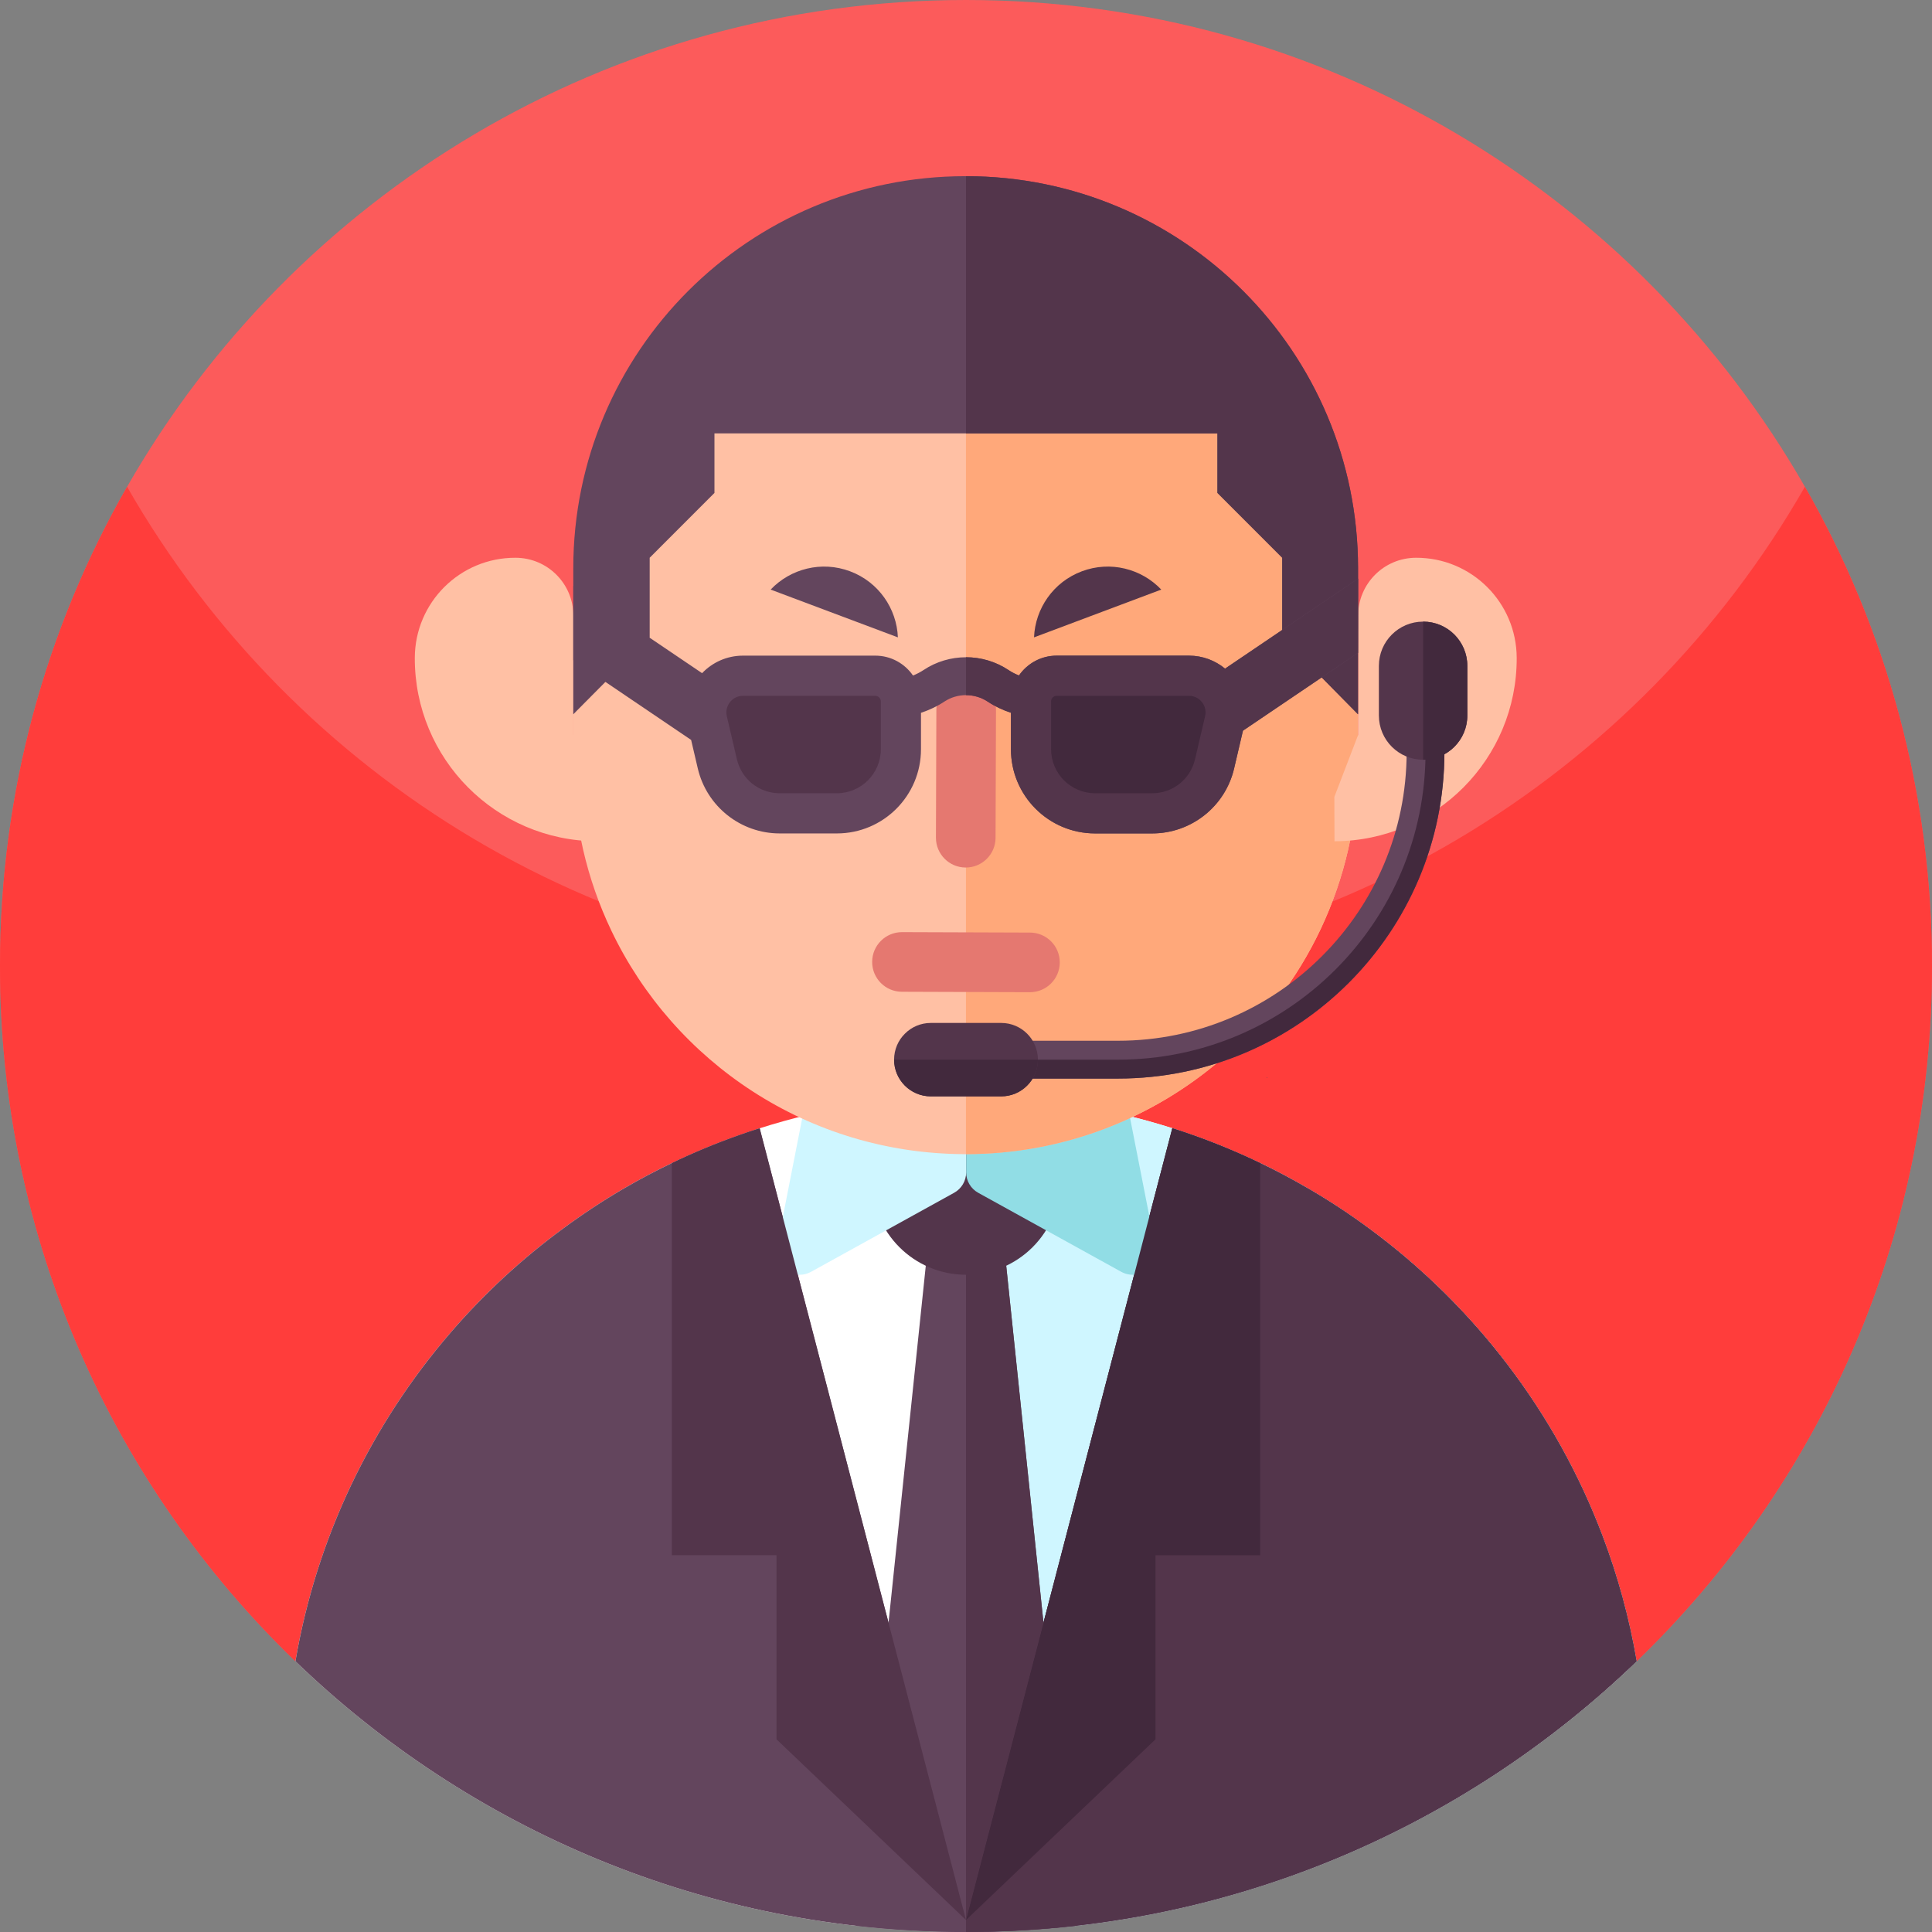 <svg id="Capa_1" enable-background="new 0 0 512 512" height="512" viewBox="0 0 512 512" width="512" xmlns="http://www.w3.org/2000/svg"><rect x="0" y="0" width="512" height="512" fill="#808080" stroke="none"/><g><path d="m512 256c0 72.35-30.02 137.7-78.28 184.26h-.01c-114.36 44.13-241.05 44.13-355.42 0-48.27-46.55-78.29-111.9-78.29-184.26 0-46.22 12.25-89.57 33.68-127 44.12-77.07 127.16-129 222.32-129s178.2 51.93 222.32 129c21.43 37.43 33.68 80.78 33.68 127z" fill="#fc5b5b"/><path d="m512 256c0 72.35-30.02 137.7-78.28 184.26h-.01c-114.36 44.13-241.05 44.13-355.42 0-48.27-46.55-78.29-111.9-78.29-184.26 0-46.22 12.25-89.57 33.68-127 44.12 77.07 127.16 129 222.32 129s178.2-51.93 222.32-129c21.43 37.43 33.68 80.78 33.68 127z" fill="#ff3d3b"/><g><g><g><g><path d="m433.72 440.26c-46.05 44.41-108.69 71.74-177.72 71.74-69.02 0-131.66-27.32-177.71-71.74 5.62-32.93 20.18-62.81 41.09-87.07 8.86-10.28 18.86-19.55 29.8-27.58.02-.02.04-.03.04-.03 5.2-3.84 10.61-7.41 16.2-10.67 4.11-2.39 8.32-4.62 12.62-6.67 5.79-2.78 11.74-5.26 17.85-7.41 1.8-.64 3.6-1.25 5.43-1.82 17.24-5.51 35.61-8.46 54.68-8.46 19.06 0 37.44 2.95 54.68 8.44 8.02 2.55 15.8 5.64 23.29 9.24 4.27 2.05 8.45 4.27 12.53 6.65.01 0 .04.01.05.02h.01c5.63 3.27 11.06 6.84 16.27 10.69 27.78 20.46 49.48 48.71 61.88 81.54 4.01 10.6 7.05 21.68 9.01 33.13z" fill="#fff"/><path d="m433.71 440.27c-46.05 44.4-108.68 71.73-177.71 71.73v-221.45c21.07 0 41.31 3.62 60.11 10.26 29.93 10.58 56.21 28.83 76.51 52.39 20.91 24.26 35.47 54.14 41.09 87.07z" fill="#cff6ff"/><path d="m284.92 510.39c-9.49 1.06-19.14 1.61-28.92 1.61s-19.43-.55-28.92-1.61l19.28-184.7h19.28z" fill="#63455d"/><path d="m284.92 510.39c-9.49 1.06-19.14 1.61-28.92 1.61v-186.31h9.64z" fill="#53354b"/><path d="m433.72 440.26c-46.05 44.41-108.69 71.74-177.72 71.74-69.02 0-131.66-27.32-177.71-71.74 5.62-32.93 20.18-62.81 41.09-87.07 8.86-10.28 18.86-19.55 29.8-27.58.02-.02.04-.03.04-.03 5.2-3.84 10.61-7.41 16.2-10.67 4.11-2.39 8.32-4.62 12.62-6.67 5.79-2.78 11.74-5.26 17.85-7.41 1.8-.64 3.6-1.25 5.43-1.82l54.68 209.82 54.68-209.84c8.02 2.55 15.8 5.64 23.29 9.24 4.27 2.05 8.45 4.27 12.53 6.65.01 0 .04.01.05.02h.01c5.63 3.27 11.06 6.84 16.27 10.69 27.78 20.46 49.48 48.71 61.88 81.54 4.01 10.6 7.05 21.68 9.01 33.13z" fill="#63455d"/><path d="m433.72 440.26c-46.05 44.41-108.69 71.74-177.72 71.74v-3.17l54.68-209.84c8.02 2.55 15.8 5.64 23.29 9.24 4.27 2.05 8.45 4.27 12.53 6.65.01 0 .04.01.05.02h.01c5.63 3.27 11.06 6.84 16.27 10.69 27.78 20.46 49.48 48.71 61.88 81.54 4.01 10.6 7.05 21.68 9.01 33.13z" fill="#53354b"/><path d="m280.969 299.844v13.009c0 13.79-11.179 24.969-24.969 24.969-13.79 0-24.969-11.179-24.969-24.969v-13.009" fill="#53354b"/><path d="m158.254 211.193-.04 11.753c-26.757-.09-48.376-21.859-48.286-48.617.05-14.693 11.994-26.567 26.687-26.517 8.471.006 15.336 6.875 15.336 15.346v31.605z" fill="#ffc0a4"/><path d="m252.852 316.1-37.898 20.936c-4.595 2.538-10.062-1.447-9.051-6.599l7.641-38.922c.592-3.017 3.312-5.139 6.382-4.98l30.257 1.564c3.284.17 5.86 2.882 5.86 6.171v16.423c0 2.248-1.222 4.32-3.191 5.407z" fill="#cff6ff"/><path d="m259.234 316.1 37.898 20.936c4.595 2.538 10.062-1.447 9.051-6.599l-7.641-38.922c-.592-3.017-3.312-5.139-6.382-4.98l-30.257 1.564c-3.284.17-5.86 2.882-5.86 6.171v16.423c0 2.248 1.223 4.32 3.191 5.407z" fill="#91dde5"/><g><path d="m359.888 189.288v12.93c-.095 31.402-14.119 59.513-36.2 78.494-18.185 15.658-41.848 25.128-67.698 25.149h-.456c-41.275-.149-76.87-24.321-93.537-59.258-6.465-13.546-10.085-28.716-10.085-44.725 0-.042.011-.074 0-.106.011-.085.011-.159.011-.244v-12.24l25.245-79.651c7.686-24.236 26.136-43.568 49.99-52.368 9.204-3.397 18.854-5.096 28.514-5.096 9.756 0 19.512 1.73 28.801 5.202l.573.212c23.727 8.864 42.06 28.153 49.703 52.294z" fill="#ffc0a4"/><path d="m359.888 189.288v12.93c-.095 31.402-14.119 59.513-36.2 78.494-18.185 15.658-41.848 25.128-67.698 25.149v-253.688c9.65.042 19.3 1.773 28.482 5.202l.573.212c23.727 8.864 42.06 28.153 49.703 52.294z" fill="#ffa87a"/></g><path d="m255.906 229.905c-4.363-.015-7.889-3.564-7.874-7.927l.115-33.919c.015-4.363 3.564-7.889 7.927-7.874 4.364.015 7.889 3.564 7.874 7.927l-.115 33.919c-.014 4.364-3.563 7.889-7.927 7.874z" fill="#e57870"/><path d="m231.13 254.901c.015-4.363 3.564-7.889 7.927-7.874l33.919.115c4.363.015 7.889 3.564 7.874 7.927-.015 4.364-3.564 7.889-7.927 7.874l-33.919-.115c-4.363-.013-7.889-3.563-7.874-7.927z" fill="#e57870"/><g><path d="m237.95 168.909c-.311-7.61-5.084-14.66-12.662-17.506-7.579-2.846-15.812-.68-21.056 4.843z" fill="#63455d"/><path d="m274.03 168.909c.311-7.61 5.084-14.66 12.663-17.506s15.812-.68 21.056 4.843z" fill="#53354b"/></g><path d="m353.616 211.193.04 11.753c26.757-.09 48.376-21.859 48.286-48.617-.05-14.693-11.994-26.567-26.687-26.517-8.471.006-15.336 6.875-15.336 15.346v31.605z" fill="#ffc0a4"/></g></g><path d="m335.733 285.69c0-.013-.225-.438.088-.15z" fill="#63455d"/></g><g><path d="m359.899 150.601v2.742l-.013 19.658v16.29l-9.629-9.766-10.455-10.618v-21.098l-17.166-17.179v-15.776h-133.297v15.776l-17.166 17.179v21.098l-.063.063-11.67 11.745-8.514 8.577v-38.715c.013-57.385 46.528-103.887 103.899-103.887h.175c57.396.012 103.899 46.527 103.899 103.911z" fill="#63455d"/></g><g><path d="m382.787 180.188v19.145c0 47.692-38.802 86.495-86.495 86.495h-40.292v-10.018h40.292c42.171 0 76.478-34.307 76.478-76.478v-19.145h10.017z" fill="#63455d"/><path d="m388.86 176.457v13.16c0 6.473-5.246 11.72-11.72 11.72-6.473 0-11.72-5.246-11.72-11.72v-13.16c0-6.473 5.246-11.72 11.72-11.72 3.243 0 6.173 1.315 8.289 3.431 2.116 2.128 3.431 5.058 3.431 8.289z" fill="#53354b"/><path d="m382.787 180.188v19.145c0 47.692-38.802 86.495-86.495 86.495h-40.292v-5.008h40.292c45 0 81.486-36.486 81.486-81.486v-19.145h5.009z" fill="#42293d"/><path d="m275.057 280.819c0 2.692-1.089 5.121-2.855 6.874-1.753 1.766-4.182 2.855-6.874 2.855h-18.656c-5.372 0-9.729-4.357-9.729-9.729 0-2.692 1.089-5.121 2.855-6.874 1.753-1.765 4.182-2.855 6.874-2.855h18.656c5.372 0 9.729 4.357 9.729 9.729z" fill="#53354b"/><g fill="#42293d"><path d="m275.057 280.819c0 2.692-1.089 5.121-2.855 6.874-1.753 1.766-4.182 2.855-6.874 2.855h-18.656c-5.372 0-9.729-4.357-9.729-9.729z"/><path d="m388.86 176.457v13.16c0 6.473-5.246 11.72-11.72 11.72v-36.599c3.243 0 6.173 1.315 8.289 3.431 2.116 2.127 3.431 5.057 3.431 8.288z"/></g></g><path d="m205.779 460.933v-48.781h-27.734v-103.912c5.785-2.78 11.732-5.259 17.842-7.413 1.803-.639 3.606-1.252 5.434-1.816l54.679 209.814z" fill="#53354b"/><path d="m306.221 460.933v-48.781h27.734v-103.912c-5.785-2.78-11.732-5.259-17.842-7.413-1.803-.639-3.606-1.252-5.434-1.816l-54.679 209.814z" fill="#42293d"/><path d="m359.899 150.601v2.742l-.013 19.658v16.29l-9.629-9.766-10.455-10.618v-21.098l-17.166-17.179v-15.776h-66.636v-68.164c57.396.012 103.899 46.527 103.899 103.911z" fill="#53354b"/><g><path d="m359.899 153.343-.013 19.658-9.629 6.523-20.86 14.111-2.341 10.004c-2.354 10.092-11.357 17.229-21.724 17.229h-15.112c-12.321 0-22.312-9.992-22.312-22.312v-9.666c-2.204-.726-4.282-1.703-6.16-2.955-1.715-1.139-3.731-1.715-5.747-1.715s-4.032.576-5.747 1.715c-1.891 1.252-3.969 2.229-6.185 2.967v9.654c0 12.321-9.979 22.312-22.3 22.312h-15.125c-10.367 0-19.357-7.137-21.724-17.229l-1.765-7.55-22.713-15.376-8.514-5.76v-19.645l20.184 13.66 13.948 9.428c2.705-2.83 6.523-4.645 10.856-4.645h35.046c4.144 0 7.801 2.091 9.992 5.271.977-.401 1.916-.877 2.767-1.44 3.418-2.279 7.35-3.406 11.281-3.406 3.932 0 7.863 1.127 11.281 3.406.851.563 1.778 1.039 2.754 1.427 2.191-3.168 5.847-5.259 9.992-5.259h35.046c3.681 0 6.999 1.315 9.579 3.443l15.15-10.255z" fill="#63455d"/><path d="m359.899 153.343-.013 19.658-9.629 6.523-20.86 14.111-2.341 10.004c-2.354 10.092-11.357 17.229-21.724 17.229h-15.112c-12.321 0-22.312-9.992-22.312-22.312v-9.666c-2.204-.726-4.282-1.703-6.16-2.955-1.715-1.139-3.731-1.715-5.747-1.715v-10.042c3.932 0 7.863 1.127 11.281 3.406.851.563 1.778 1.039 2.754 1.427 2.191-3.168 5.847-5.259 9.992-5.259h35.046c3.681 0 6.999 1.315 9.579 3.443l15.15-10.255z" fill="#53354b"/><g><path d="m196.91 184.398c-1.854 0-2.96 1.046-3.454 1.669s-1.261 1.939-.839 3.745l2.668 11.401c1.241 5.303 5.912 9.007 11.358 9.007h15.123c6.432 0 11.664-5.233 11.664-11.665v-12.681c0-.814-.661-1.476-1.475-1.476z" fill="#53354b"/><path d="m280.026 184.398c-.814 0-1.476.661-1.476 1.476v12.681c0 6.432 5.233 11.665 11.665 11.665h15.123c5.446 0 10.117-3.704 11.358-9.007l2.668-11.401c.422-1.805-.345-3.12-.839-3.744-.495-.624-1.602-1.67-3.455-1.67z" fill="#42293d"/></g></g></g></g></svg>